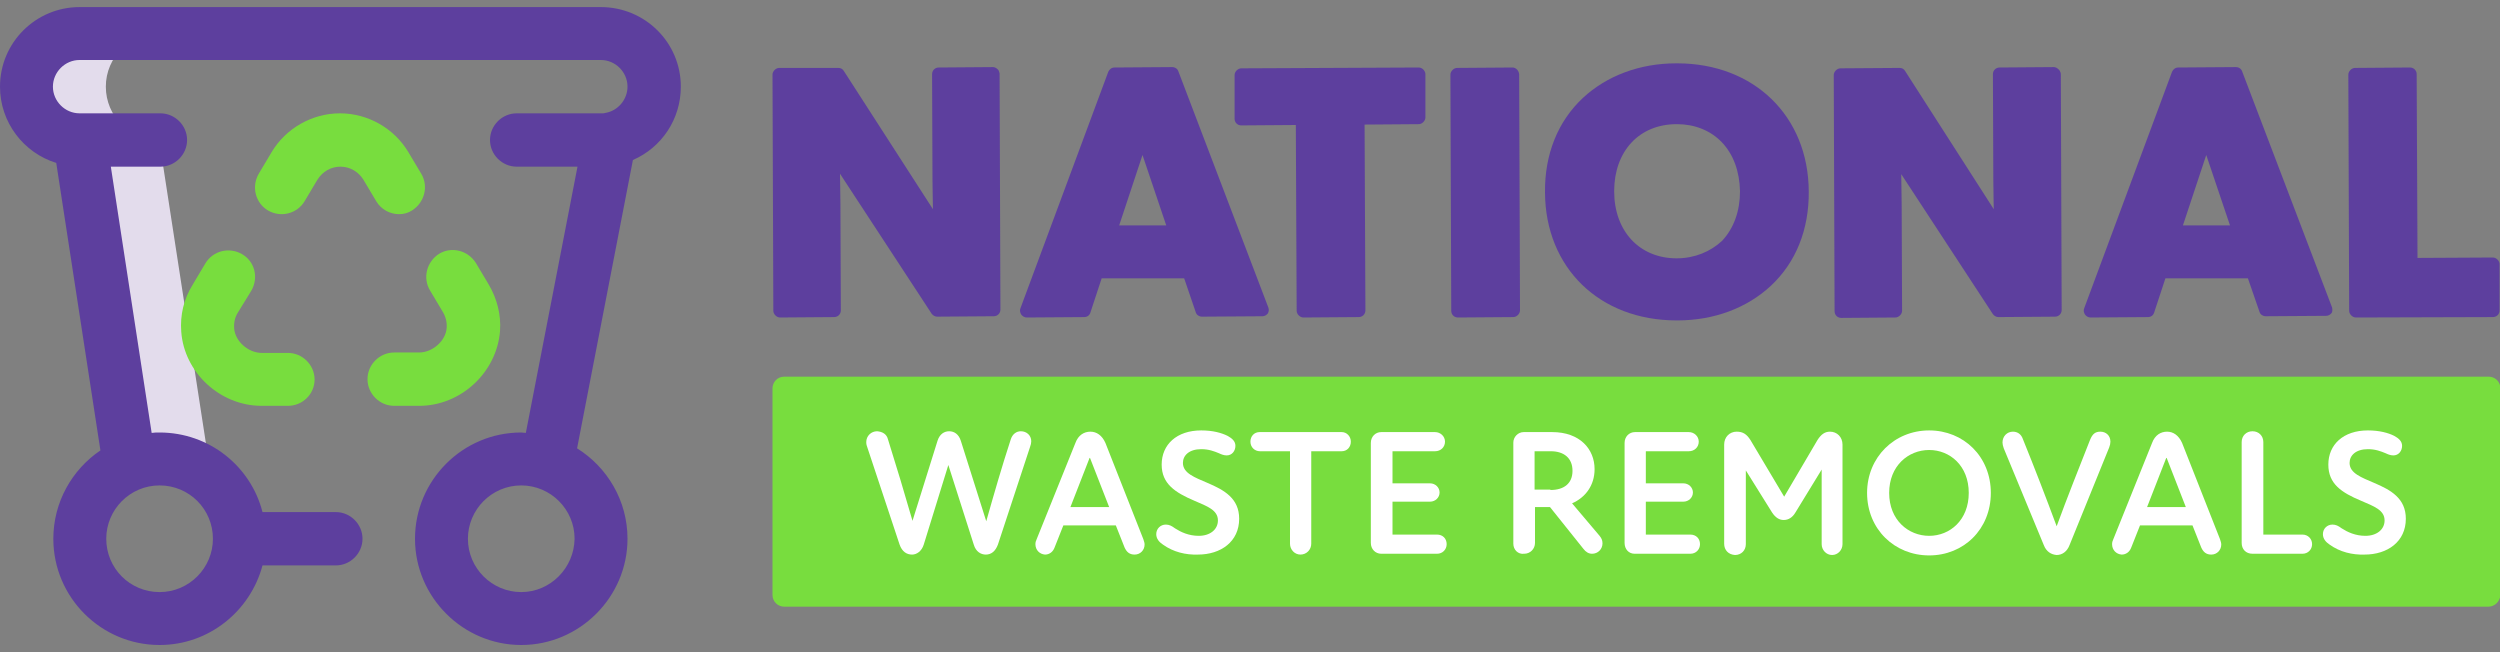<?xml version="1.0" encoding="utf-8"?>
<!-- Generator: Adobe Illustrator 27.6.1, SVG Export Plug-In . SVG Version: 6.00 Build 0)  -->
<svg version="1.1" id="Layer_1" xmlns="http://www.w3.org/2000/svg" xmlns:xlink="http://www.w3.org/1999/xlink" x="0px" y="0px"
	 viewBox="0 0 600 156.5" style="enable-background:new 0 0 600 156.5;" xml:space="preserve">
<rect x="0" y="0" width="600" height="156.5" fill="#808080" stroke="none"/>
<g>
	<g>
		<path style="fill:#E3DCEC;" d="M50.7,114.7c-3.3-2.9-7.7-4.6-12.4-4.6c-2.5,0-5,0.5-7.2,1.4l-11.9-78c-7,0-12.8-5.7-12.8-12.8
			S12.1,8,19.1,8h19.1c-7,0-12.8,5.7-12.8,12.8s5.7,12.8,12.8,12.8L50.7,114.7z"/>
		<path style="fill:#5D3F9E;" d="M144.2,1.7H19.1C8.6,1.7,0,10.2,0,20.8c0,8.6,5.7,15.9,13.5,18.3l10.6,69
			c-6.8,4.6-11.3,12.4-11.3,21.2c0,14.1,11.5,25.5,25.5,25.5c11.9,0,21.8-8.2,24.7-19.1h17.6c3.5,0,6.4-2.9,6.4-6.4
			c0-3.5-2.9-6.4-6.4-6.4H63c-2.8-11-12.8-19.1-24.7-19.1c-0.7,0-1.3,0-1.9,0.1l-9.8-63.9h11.9c3.5,0,6.4-2.9,6.4-6.4
			s-2.9-6.4-6.4-6.4H19.1c-3.5,0-6.4-2.9-6.4-6.4c0-3.5,2.9-6.4,6.4-6.4h125.1c3.5,0,6.4,2.9,6.4,6.4c0,3.1-2.3,5.8-5.3,6.3
			c-0.2,0-0.3,0.1-0.5,0.1c-0.1,0-0.3,0-0.4,0H124c-3.5,0-6.4,2.9-6.4,6.4s2.9,6.4,6.4,6.4h14.6l-12.4,63.9c-0.4,0-0.7-0.1-1.1-0.1
			c-14.1,0-25.5,11.5-25.5,25.5s11.5,25.5,25.5,25.5s25.5-11.5,25.5-25.5c0-9.2-4.9-17.2-12.1-21.7l13.4-69.2
			c6.9-3,11.5-9.8,11.5-17.6C163.4,10.2,154.8,1.7,144.2,1.7z M51.1,129.3c0,7-5.7,12.8-12.8,12.8s-12.8-5.7-12.8-12.8
			c0-7,5.7-12.8,12.8-12.8S51.1,122.2,51.1,129.3z M125.1,142.1c-7,0-12.8-5.7-12.8-12.8c0-7,5.7-12.8,12.8-12.8
			c7,0,12.8,5.7,12.8,12.8C137.8,136.3,132.1,142.1,125.1,142.1z"/>
		<path style="fill:#78DD3E;" d="M69.1,97.4h-6.3c-10,0-18.6-8-19.3-17.8c-0.3-4,0.6-7.8,2.7-11.2l3.1-5.2c1.8-3,5.7-4,8.8-2.2
			s4,5.7,2.2,8.8L57.1,75c-0.7,1.1-1,2.4-0.9,3.8c0.2,3.1,3.4,5.9,6.6,5.9h6.3c3.5,0,6.4,2.9,6.4,6.4S72.6,97.4,69.1,97.4z"/>
		<path style="fill:#78DD3E;" d="M100.6,97.4h-6c-3.5,0-6.4-2.9-6.4-6.4s2.9-6.4,6.4-6.4h6c3.2,0,6.4-2.8,6.6-5.9
			c0.1-1.3-0.2-2.6-0.9-3.8l-3.1-5.2c-1.8-3-0.8-6.9,2.2-8.8c3-1.8,6.9-0.8,8.8,2.2l3.1,5.2c2,3.4,3,7.3,2.7,11.2
			C119.2,89.4,110.6,97.4,100.6,97.4z"/>
		<path style="fill:#78DD3E;" d="M95.8,51.4c-2.2,0-4.3-1.1-5.5-3.1l-3.1-5.2c-1.2-1.9-3.2-3.1-5.5-3.1s-4.3,1.2-5.5,3.1l-3.1,5.2
			c-1.8,3-5.7,4-8.8,2.2c-3-1.8-4-5.7-2.2-8.8l3.1-5.2c3.4-5.7,9.7-9.3,16.4-9.3c6.7,0,13,3.6,16.4,9.3l3.1,5.2
			c1.8,3,0.8,6.9-2.2,8.8C98,51.1,96.9,51.4,95.8,51.4z"/>
	</g>
	<path style="fill:#5D3F9E;" d="M402.5,15.2c-0.1,0-0.1,0-0.2,0c-8.8,0-16.7,3-22.4,8.3c-6,5.6-9.2,13.5-9.1,22.7
		c0.1,18.1,13.1,30.7,31.6,30.7c0.1,0,0.1,0,0.2,0c8.8,0,16.7-3,22.4-8.3c6-5.6,9.2-13.5,9.1-22.7C434,27.9,421,15.2,402.5,15.2z
		 M402.4,62c-8.9,0-15-6.5-15-16.1c0-9.6,6-16.1,15-16.1c0,0,0,0,0.1,0c4.2,0,8,1.5,10.7,4.3c2.8,2.9,4.3,7,4.4,11.8
		c0,4.8-1.5,8.9-4.3,11.9C410.5,60.4,406.7,62,402.4,62C402.4,62,402.4,62,402.4,62z"/>
	<g>
		<path style="fill:#5D3F9E;" d="M239.4,16.6c-0.3-0.3-0.7-0.5-1.1-0.5c0,0,0,0,0,0l-13,0.1c-0.9,0-1.6,0.7-1.6,1.6l0.1,25.7
			c0,2.3,0.1,4.7,0.1,6.7L202.5,17c-0.3-0.5-0.8-0.7-1.3-0.7c0,0,0,0,0,0L187,16.3c-0.4,0-0.8,0.2-1.1,0.5c-0.3,0.3-0.5,0.7-0.5,1.1
			l0.2,56.7c0,0.4,0.2,0.8,0.5,1.1c0.3,0.3,0.7,0.5,1.1,0.5c0,0,0,0,0,0l13-0.1c0.9,0,1.6-0.7,1.6-1.6l-0.1-25.6
			c0-2.4-0.1-5-0.1-7.2l22,33.6c0.3,0.4,0.8,0.7,1.3,0.7l13.6-0.1c0.9,0,1.6-0.7,1.6-1.6l-0.2-56.7
			C239.8,17.2,239.7,16.8,239.4,16.6z"/>
		<path style="fill:#5D3F9E;" d="M340.5,16.2C340.5,16.2,340.5,16.2,340.5,16.2l-42.6,0.2c-0.4,0-0.8,0.2-1.1,0.5
			c-0.3,0.3-0.5,0.7-0.5,1.1l0,10.5c0,0.9,0.7,1.6,1.6,1.6c0,0,0,0,0,0L311,30l0.2,44.6c0,0.4,0.2,0.8,0.5,1.1
			c0.3,0.3,0.7,0.5,1.1,0.5c0,0,0,0,0,0l13.3-0.1c0.9,0,1.6-0.7,1.6-1.6l-0.2-44.6l13-0.1c0.4,0,0.8-0.2,1.1-0.5
			c0.3-0.3,0.5-0.7,0.5-1.1l0-10.5C342,16.9,341.3,16.2,340.5,16.2z"/>
		<path style="fill:#5D3F9E;" d="M363,16.2C363,16.2,363,16.2,363,16.2l-13.3,0.1c-0.4,0-0.8,0.2-1.1,0.5c-0.3,0.3-0.5,0.7-0.5,1.1
			l0.2,56.7c0,0.9,0.7,1.6,1.6,1.6c0,0,0,0,0,0l13.3-0.1c0.4,0,0.8-0.2,1.1-0.5c0.3-0.3,0.5-0.7,0.5-1.1l-0.2-56.7
			C364.5,16.9,363.8,16.2,363,16.2z"/>
		<path style="fill:#5D3F9E;" d="M494,16.6c-0.3-0.3-0.7-0.5-1.1-0.5c0,0,0,0,0,0l-13,0.1c-0.9,0-1.6,0.7-1.6,1.6l0.1,25.7
			c0,2.3,0.1,4.7,0.1,6.7L457.2,17c-0.3-0.5-0.8-0.7-1.3-0.7c0,0,0,0,0,0l-14.2,0.1c-0.4,0-0.8,0.2-1.1,0.5
			c-0.3,0.3-0.5,0.7-0.5,1.1l0.2,56.7c0,0.9,0.7,1.6,1.6,1.6c0,0,0,0,0,0l13-0.1c0.4,0,0.8-0.2,1.1-0.5c0.3-0.3,0.5-0.7,0.5-1.1
			l-0.1-25.6c0-2.4-0.1-5-0.1-7.2l22,33.6c0.3,0.4,0.8,0.7,1.3,0.7c0,0,0,0,0,0l13.6-0.1c0.9,0,1.6-0.7,1.6-1.6l-0.2-56.7
			C494.5,17.2,494.3,16.8,494,16.6z"/>
		<path style="fill:#5D3F9E;" d="M599.9,63.4c0-0.4-0.2-0.8-0.5-1.1c-0.3-0.3-0.7-0.5-1.1-0.5c0,0,0,0,0,0l-18.1,0.1l-0.2-44.1
			c0-0.9-0.7-1.6-1.6-1.6c0,0,0,0,0,0l-13.2,0.1c-0.4,0-0.8,0.2-1.1,0.5c-0.3,0.3-0.5,0.7-0.5,1.1l0.2,56.7c0,0.4,0.2,0.8,0.5,1.1
			c0.3,0.3,0.7,0.5,1.1,0.5c0,0,0,0,0,0l32.9-0.1c0.9,0,1.6-0.7,1.6-1.6L599.9,63.4z"/>
		<path style="fill:#5D3F9E;" d="M304.4,73.8l-21.6-56.7c-0.2-0.6-0.8-1-1.5-1c0,0,0,0,0,0l-13.8,0.1c-0.7,0-1.2,0.4-1.5,1L244.9,74
			c-0.2,0.5-0.1,1,0.2,1.5c0.3,0.4,0.8,0.7,1.3,0.7c0,0,0,0,0,0l13.8-0.1c0.7,0,1.3-0.4,1.5-1.1l2.7-8.2h19.8L287,75
			c0.2,0.6,0.8,1,1.5,1c0,0,0,0,0,0l14.5-0.1c0.5,0,1-0.3,1.3-0.7C304.5,74.8,304.6,74.3,304.4,73.8z M268.6,54.1l5.6-16.9l5.7,16.9
			H268.6z"/>
		<path style="fill:#5D3F9E;" d="M559.7,73.8l-21.6-56.7c-0.2-0.6-0.8-1-1.5-1c0,0,0,0,0,0l-13.8,0.1c-0.7,0-1.2,0.4-1.5,1L500.2,74
			c-0.2,0.5-0.1,1,0.2,1.5c0.3,0.4,0.8,0.7,1.3,0.7c0,0,0,0,0,0l13.8-0.1c0.7,0,1.3-0.4,1.5-1.1l2.7-8.2h19.8l2.8,8.1
			c0.2,0.6,0.8,1,1.5,1c0,0,0,0,0,0l14.5-0.1c0.5,0,1-0.3,1.3-0.7C559.8,74.8,559.8,74.3,559.7,73.8z M523.9,54.1l5.6-16.9l5.7,16.9
			H523.9z"/>
	</g>
	<g>
		<path style="fill:#78DD3E;" d="M597.2,145.6H188.2c-1.5,0-2.8-1.2-2.8-2.8V93.2c0-1.5,1.2-2.8,2.8-2.8h409.1
			c1.5,0,2.8,1.2,2.8,2.8v49.6C600,144.3,598.8,145.6,597.2,145.6z"/>
		<g>
			<path style="fill:#FFFFFF;" d="M213.1,105.4c2.1,6.7,4,13,5.9,19.6l6-19.2c0.5-1.6,1.6-2.3,2.8-2.3c1.2,0,2.3,0.7,2.8,2.3
				l6.1,19.3c1.9-6.7,3.8-13.3,5.9-19.7c0.4-1.2,1.3-1.9,2.4-1.9c1.4,0,2.5,1,2.5,2.4c0,0.4-0.1,0.9-0.3,1.4l-7.7,23.4
				c-0.6,1.6-1.6,2.4-2.9,2.4c-1.2,0-2.4-0.7-2.9-2.4l-6.1-19.1l-5.9,19.1c-0.5,1.6-1.7,2.4-2.8,2.4c-1.3,0-2.4-0.7-3-2.4l-7.7-23.2
				c-0.2-0.5-0.3-0.9-0.3-1.4c0-1.5,1.2-2.6,2.6-2.6C211.8,103.6,212.8,104.2,213.1,105.4z"/>
			<path style="fill:#FFFFFF;" d="M248.5,130.6c0-0.4,0.1-0.8,0.3-1.2l9.3-23.1c0.7-1.9,2.1-2.7,3.6-2.7c1.5,0,2.8,0.9,3.6,2.7
				l9.1,23.1c0.2,0.6,0.3,0.9,0.3,1.3c0,1.3-1,2.4-2.4,2.4c-1.2,0-1.9-0.6-2.4-1.7l-2.1-5.3h-12.6l-2.1,5.3
				c-0.4,1.1-1.3,1.7-2.3,1.7C249.5,133,248.5,132,248.5,130.6z M266.2,121.7l-4.6-11.8h-0.1l-4.6,11.8H266.2z"/>
			<path style="fill:#FFFFFF;" d="M279.1,130.7c-0.9-0.6-1.6-1.4-1.6-2.5c0-1.3,1-2.3,2.3-2.3c0.8,0,1.4,0.3,2.2,0.9
				c1.4,0.9,3.3,1.8,5.7,1.8c2.7,0,4.6-1.5,4.6-3.7c0-2.5-2.6-3.4-5.6-4.7c-4.7-2-7.9-4.1-7.9-8.7c0-4.8,3.6-8.2,9.5-8.2
				c2.8,0,4.9,0.6,6.3,1.3c1.1,0.6,1.9,1.3,1.9,2.4c0,1.2-0.8,2.3-2.1,2.3c-0.7,0-1.4-0.3-1.8-0.5c-1.2-0.5-2.5-1-4.3-1
				c-2.9,0-4.4,1.5-4.4,3.3c0,2.5,2.9,3.5,5.9,4.8c4,1.7,7.6,3.7,7.6,8.6c0,5.5-4.4,8.6-9.9,8.6
				C284.6,133.2,281.6,132.5,279.1,130.7z"/>
			<path style="fill:#FFFFFF;" d="M309.6,130.5v-22.2h-7.2c-1.3,0-2.3-1-2.3-2.3c0-1.3,0.9-2.3,2.2-2.3H322c1.2,0,2.2,1,2.2,2.3
				c0,1.3-0.9,2.3-2.2,2.3h-7.3v22.2c0,1.4-1.1,2.6-2.6,2.6C310.7,133.1,309.6,131.9,309.6,130.5z"/>
			<path style="fill:#FFFFFF;" d="M329,130.3v-24c0-1.5,1.1-2.6,2.5-2.6h12.9c1.3,0,2.4,1,2.4,2.3c0,1.3-1,2.3-2.4,2.3h-10.2v7.7h9
				c1.3,0,2.3,1,2.3,2.2s-1,2.2-2.3,2.2h-9v7.9h10.7c1.3,0,2.3,0.9,2.3,2.3c0,1.3-1,2.3-2.3,2.3h-13.4
				C330.1,132.9,329,131.8,329,130.3z"/>
			<path style="fill:#FFFFFF;" d="M363.2,130.5v-24.3c0-1.3,1.1-2.5,2.5-2.5h6.8c6.7,0,10.2,4.1,10.2,8.9c0,3.9-2.2,6.8-5.4,8.2
				l6.6,7.8c0.4,0.5,0.7,1,0.7,1.8c0,1.4-1.1,2.5-2.5,2.5c-0.8,0-1.5-0.4-2.1-1.2l-8-10h-3.6v8.6c0,1.4-1.1,2.6-2.6,2.6
				C364.3,133.1,363.2,131.9,363.2,130.5z M372.1,117.6c3.3,0,5.3-1.6,5.3-4.6c0-3.1-2.1-4.7-5.2-4.7h-3.9v9.2H372.1z"/>
			<path style="fill:#FFFFFF;" d="M389.9,130.3v-24c0-1.5,1.1-2.6,2.5-2.6h12.9c1.3,0,2.4,1,2.4,2.3c0,1.3-1,2.3-2.4,2.3H395v7.7h9
				c1.3,0,2.3,1,2.3,2.2s-1,2.2-2.3,2.2h-9v7.9h10.7c1.3,0,2.3,0.9,2.3,2.3c0,1.3-1,2.3-2.3,2.3h-13.4
				C390.9,132.9,389.9,131.8,389.9,130.3z"/>
			<path style="fill:#FFFFFF;" d="M413.8,130.5v-23.8c0-1.8,1.3-3.1,3-3.1c1.5,0,2.4,0.6,3.3,2l8.1,13.6l8-13.6c0.9-1.4,1.8-2,3-2
				c1.7,0,3,1.3,3,3.1v23.9c0,1.4-1.1,2.6-2.5,2.6s-2.5-1.2-2.5-2.6v-17.9l-6.3,10.3c-0.7,1.2-1.7,1.8-2.8,1.8c-1.1,0-2-0.6-2.8-1.8
				l-6.3-10.1v17.7c0,1.5-1.1,2.6-2.6,2.6C414.8,133.1,413.8,132,413.8,130.5z"/>
			<path style="fill:#FFFFFF;" d="M448.1,118.3c0-8.6,6.6-15,14.9-15c8.3,0,14.8,6.3,14.8,15c0,8.7-6.5,15-14.8,15
				C454.7,133.3,448.1,127,448.1,118.3z M463,128.6c5,0,9.5-3.8,9.5-10.3c0-6.5-4.5-10.3-9.5-10.3c-5,0-9.6,3.8-9.6,10.3
				C453.4,124.8,458,128.6,463,128.6z"/>
			<path style="fill:#FFFFFF;" d="M490.5,130.8l-9.6-23.2c-0.2-0.6-0.3-1-0.3-1.4c0-1.5,1.1-2.6,2.5-2.6c1.1,0,2,0.6,2.4,1.8
				c2.8,6.9,5.5,13.9,8.1,20.9c2.6-7.1,5.4-14.1,8-20.7c0.6-1.5,1.3-2,2.5-2c1.3,0,2.4,0.9,2.4,2.4c0,0.4-0.1,0.9-0.3,1.4l-9.5,23.4
				c-0.6,1.6-1.8,2.4-3.1,2.4C492.3,133.1,491.1,132.4,490.5,130.8z"/>
			<path style="fill:#FFFFFF;" d="M506.9,130.6c0-0.4,0.1-0.8,0.3-1.2l9.3-23.1c0.7-1.9,2.1-2.7,3.6-2.7c1.5,0,2.8,0.9,3.6,2.7
				l9.1,23.1c0.2,0.6,0.3,0.9,0.3,1.3c0,1.3-1,2.4-2.4,2.4c-1.2,0-1.9-0.6-2.4-1.7l-2.1-5.3h-12.6l-2.1,5.3
				c-0.4,1.1-1.3,1.7-2.3,1.7C507.9,133,506.9,132,506.9,130.6z M524.6,121.7l-4.6-11.8h-0.1l-4.6,11.8H524.6z"/>
			<path style="fill:#FFFFFF;" d="M538,130.3v-24.2c0-1.5,1.1-2.6,2.6-2.6c1.5,0,2.6,1.1,2.6,2.6v22.2h9.4c1.3,0,2.3,1,2.3,2.3
				c0,1.3-1,2.3-2.3,2.3h-12C539,132.9,538,131.8,538,130.3z"/>
			<path style="fill:#FFFFFF;" d="M559.1,130.7c-0.9-0.6-1.6-1.4-1.6-2.5c0-1.3,1-2.3,2.3-2.3c0.8,0,1.4,0.3,2.2,0.9
				c1.4,0.9,3.3,1.8,5.7,1.8c2.7,0,4.6-1.5,4.6-3.7c0-2.5-2.6-3.4-5.6-4.7c-4.8-2-7.9-4.1-7.9-8.7c0-4.8,3.6-8.2,9.5-8.2
				c2.8,0,4.9,0.6,6.3,1.3c1.1,0.6,1.9,1.3,1.9,2.4c0,1.2-0.8,2.3-2.1,2.3c-0.7,0-1.4-0.3-1.8-0.5c-1.2-0.5-2.5-1-4.3-1
				c-2.9,0-4.4,1.5-4.4,3.3c0,2.5,2.9,3.5,5.9,4.8c4,1.7,7.6,3.7,7.6,8.6c0,5.5-4.4,8.6-9.9,8.6
				C564.6,133.2,561.6,132.5,559.1,130.7z"/>
		</g>
	</g>
</g>
</svg>
